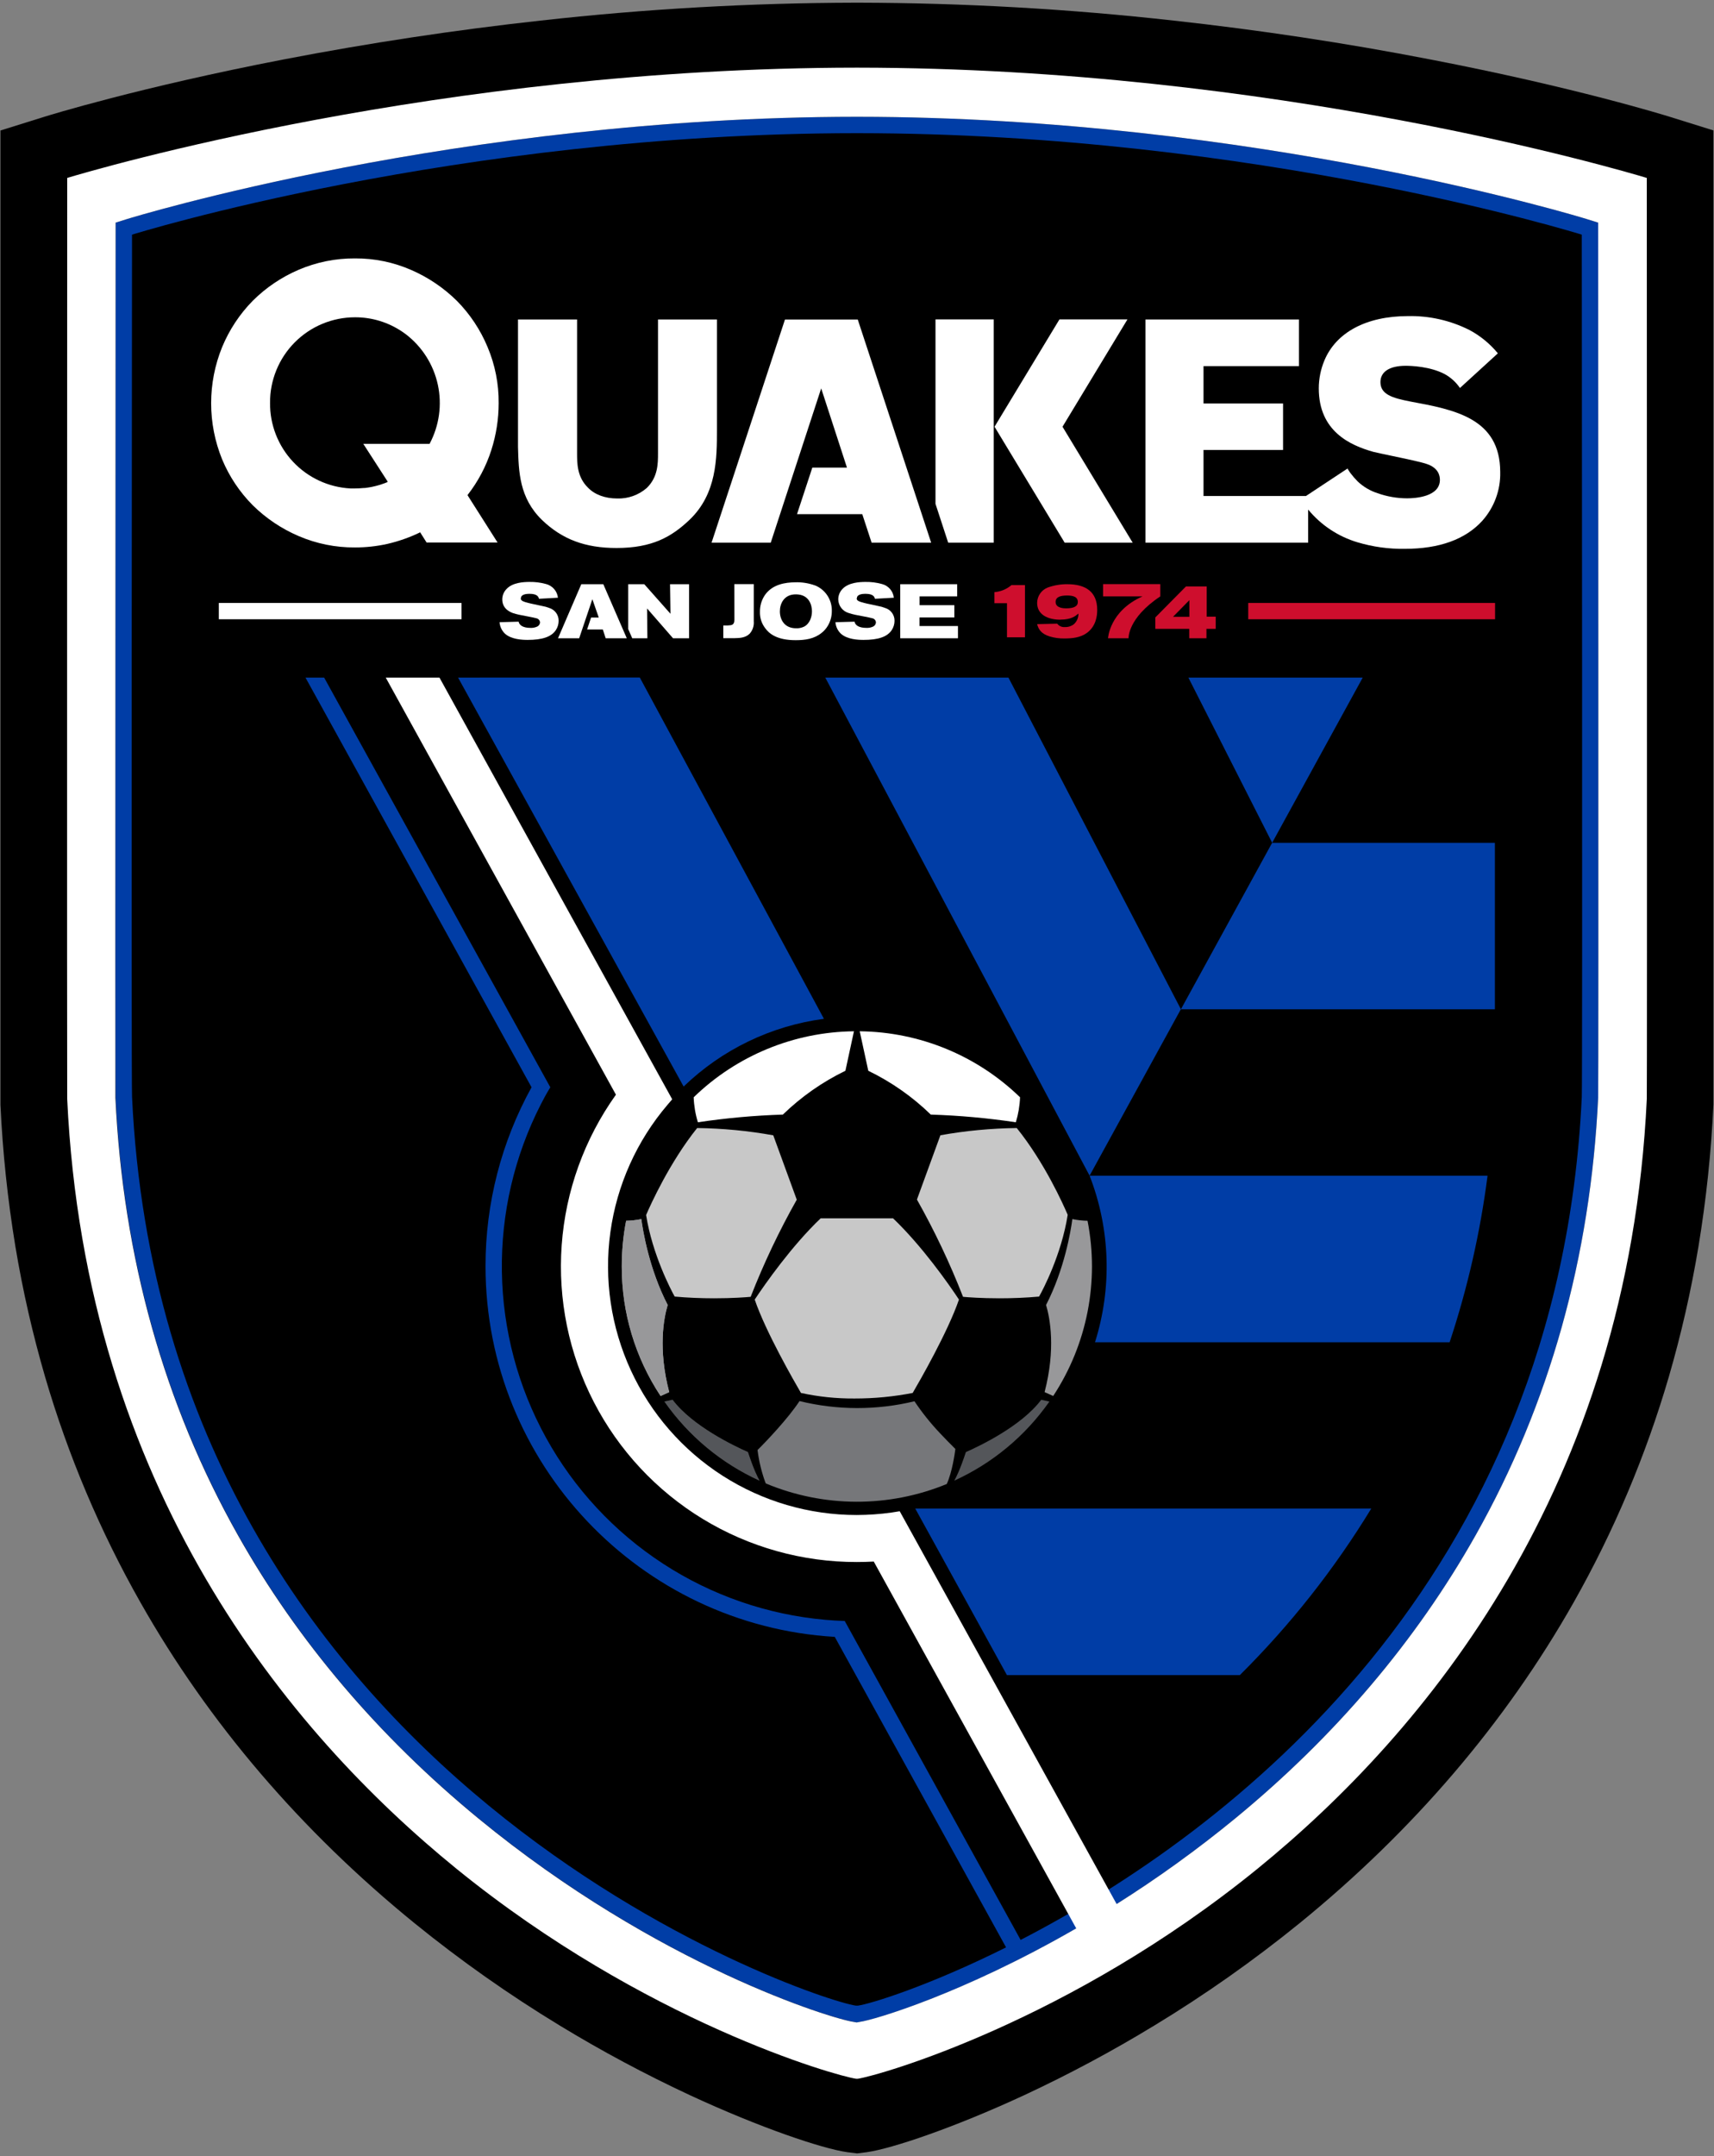 <svg width="618" height="777" viewBox="0 0 618 777" fill="none" xmlns="http://www.w3.org/2000/svg">
<rect x="0" y="0" width="618" height="777" fill="#808080" stroke="none"/>
<path d="M601.89 42.04C600.52 41.62 568 31.5 515.75 21.43C485.18 15.5 454 10.8 423.07 7.41C385.302 3.197 347.332 1.047 309.33 0.97H308.71C270.718 1.049 232.758 3.199 195 7.41C164.09 10.8 132.91 15.52 102.32 21.41C50.05 31.5 17.5 41.62 16.16 42.03L0.16 47.03V398.12C0.963 415.257 2.766 432.333 5.56 449.26C8.196 465.095 11.769 480.759 16.26 496.17C24.545 524.518 36.089 551.811 50.66 577.5C75.22 620.85 108.47 659.73 149.49 693.08C166.096 706.551 183.6 718.876 201.88 729.97C216.99 739.155 232.593 747.501 248.62 754.97C274.1 766.8 296.49 774.3 305.44 775.57L309.04 776.02L312.59 775.57C321.53 774.3 343.95 766.8 369.42 754.97C385.443 747.505 401.04 739.159 416.14 729.97C434.43 718.882 451.941 706.556 468.55 693.08C509.55 659.73 542.8 620.85 567.37 577.5C581.909 551.802 593.432 524.511 601.71 496.17C606.191 480.757 609.757 465.093 612.39 449.26C615.189 432.317 616.992 415.224 617.79 398.07V47L601.89 42.04Z" fill="black"/>
<path d="M85.85 553.2C107.36 591.38 136.54 625.73 172.57 655.31C237.33 708.51 300.5 727.6 307.78 728.61L308.96 728.82L310.12 728.61C317.42 727.61 380.59 708.53 445.36 655.31C481.36 625.73 510.57 591.38 532.08 553.2C558.65 506.06 573.49 453.03 576.23 395.58C576.4 391.76 576.23 80.23 576.23 80.23L572.08 78.93C570.9 78.57 452.74 42.19 309.24 42.09H308.67C165.19 42.19 47 78.57 45.83 78.93L41.69 80.23C41.69 80.23 41.52 391.76 41.69 395.59C44.42 453.03 59.27 506.06 85.85 553.2ZM47.6 84.56C47.6 84.56 164.44 48.08 308.67 47.99H309.24C453.48 48.08 570.33 84.56 570.33 84.56C570.33 91.16 570.62 388.94 570.33 395.31C562.06 570.25 442.74 660.5 368 699.08L304.58 584.15C302.22 584.07 299.9 583.94 297.58 583.73C276.707 581.878 256.609 574.927 239.051 563.49C221.493 552.052 207.013 536.477 196.884 518.133C186.754 499.789 181.284 479.239 180.956 458.287C180.628 437.334 185.45 416.622 195 397.97C195.46 397.06 195.94 396.17 196.42 395.27C196.55 395.04 197.82 392.74 198.42 391.82L116.87 244.18H110.14L191.65 391.82C180.751 411.552 175.043 433.728 175.06 456.27C175.06 527.43 230.86 585.73 300.98 589.87L362.75 701.77C334.66 715.77 313.82 722.15 309.3 722.77H308.96H308.61C292.14 720.42 59.27 642.19 47.61 395.3C47.28 388.94 47.6 91.16 47.6 84.56Z" fill="#003DA6"/>
<path d="M491.35 244.18H428.48L458.69 303.71L491.35 244.18Z" fill="#003DA6"/>
<path d="M165.16 244.18L246.49 391.56C260.309 378.222 278.04 369.666 297.08 367.15L230.68 244.15L165.16 244.18Z" fill="#003DA6"/>
<path d="M392.76 423.48L392.87 423.66L425.78 363.68L363.6 244.18H297.56L383.19 405.46L392.76 423.48Z" fill="#003DA6"/>
<path d="M458.68 303.72L425.78 363.72H539C539 350.05 539 330.72 539 303.72H458.68Z" fill="#003DA6"/>
<path d="M392.87 423.7C400.331 442.895 401.015 464.063 394.81 483.7H522.68C529.15 464.184 533.727 444.092 536.35 423.7H392.87Z" fill="#003DA6"/>
<path d="M363.05 603.64H447.05C465.203 585.624 481.108 565.478 494.42 543.64H330L363.05 603.64Z" fill="#003DA6"/>
<path d="M164.54 673.4C232.54 728.63 301.3 748.06 308.71 749.12H309H309.25C316.96 747.96 385.65 728.51 453.42 673.42C513.76 624.35 587.12 536.42 593.77 396.05C593.91 393.26 593.77 64.12 593.77 64.12C583.77 61.12 459.34 24.48 309.3 24.38H308.69C158.69 24.48 34.25 61.09 24.23 64.12C24.23 64.12 24.13 394.03 24.23 396.05C30.82 536.39 104.17 624.33 164.54 673.4ZM41.69 80.23L45.83 78.93C47.01 78.57 165.19 42.19 308.67 42.09H309.24C452.74 42.19 570.9 78.57 572.08 78.93L576.23 80.23C576.23 80.23 576.4 391.76 576.23 395.58C573.49 453.03 558.65 506.06 532.08 553.2C510.57 591.38 481.37 625.73 445.36 655.31C431.765 666.468 417.487 676.768 402.61 686.15L324.4 544.6C323.4 544.78 322.4 544.91 321.4 545.08C317.261 545.653 313.088 545.947 308.91 545.96C291.775 545.965 274.998 541.059 260.565 531.824C246.132 522.588 234.648 509.41 227.473 493.85C220.298 478.29 217.732 460.999 220.08 444.026C222.428 427.053 229.59 411.108 240.72 398.08C241.26 397.45 241.8 396.79 242.37 396.15L158.45 244.18H139.08L222.08 394.49C210.698 410.428 203.931 429.195 202.522 448.729C201.113 468.263 205.118 487.807 214.095 505.213C223.072 522.619 236.675 537.213 253.408 547.39C270.141 557.567 289.355 562.934 308.94 562.9C311 562.9 313.033 562.843 315.04 562.73L388.04 694.92C347.21 718.47 315.14 727.92 310.04 728.61L308.88 728.82L307.7 728.61C300.42 727.61 237.25 708.51 172.49 655.31C136.49 625.73 107.28 591.38 85.77 553.2C59.19 506.06 44.34 453.03 41.61 395.59C41.52 391.76 41.69 80.23 41.69 80.23Z" fill="white"/>
<path d="M264.78 210.5H271.78V223.86C271.851 224.664 271.76 225.475 271.511 226.243C271.261 227.011 270.86 227.721 270.33 228.33C268.82 229.85 266.77 229.94 264.8 229.98H260.8V225.39H262.37C263.86 225.32 264.73 225.27 264.8 223.39L264.78 210.5Z" fill="white"/>
<path d="M293.86 210.95C295.69 211.691 297.25 212.973 298.332 214.624C299.415 216.275 299.969 218.216 299.92 220.19C299.937 222.054 299.442 223.887 298.49 225.49C297.901 226.505 297.12 227.395 296.19 228.11C293.54 230.22 290.4 230.7 286.87 230.7C280.07 230.7 277.29 228.31 275.87 226.34C274.599 224.663 273.939 222.603 274 220.5C273.962 218.327 274.598 216.196 275.82 214.4C278.55 210.53 283.17 209.9 286.63 209.84C289.097 209.752 291.559 210.139 293.88 210.98M281.19 220.29C281.19 223.29 282.82 226.41 287.04 226.41C288.011 226.454 288.979 226.262 289.86 225.85C292.01 224.78 292.76 222.24 292.76 220.29C292.76 218.15 291.81 214.22 287.04 214.19C282.65 214.12 281.19 217.6 281.19 220.29Z" fill="white"/>
<path d="M308.87 215.56C308.868 215.807 308.945 216.049 309.09 216.25C309.56 216.85 311.52 217.25 312.59 217.52C313.92 217.8 315.28 218.07 316.59 218.38C317.453 218.523 318.298 218.758 319.11 219.08C320.11 219.371 320.987 219.983 321.605 220.822C322.223 221.66 322.548 222.678 322.53 223.72C322.528 224.907 322.181 226.067 321.53 227.06C319.9 229.52 316.62 230.6 311.38 230.6C309.38 230.6 305.52 230.43 303.23 228.4C302.059 227.309 301.345 225.816 301.23 224.22L308.11 224.03C308.34 225.3 309.65 226.27 312.42 226.27C313.251 226.307 314.078 226.143 314.83 225.79C315.113 225.651 315.354 225.44 315.529 225.178C315.705 224.917 315.809 224.614 315.83 224.3C315.811 223.945 315.676 223.607 315.444 223.337C315.213 223.068 314.898 222.882 314.55 222.81C313.69 222.54 309.31 221.75 308.34 221.54C307.58 221.38 306.829 221.18 306.09 220.94C305.003 220.643 304.041 220.002 303.347 219.114C302.653 218.226 302.265 217.137 302.24 216.01C302.239 214.584 302.8 213.215 303.8 212.2C305.99 209.92 309.91 209.71 312.06 209.71C314.06 209.673 316.054 209.925 317.98 210.46C319.119 210.742 320.142 211.368 320.913 212.251C321.684 213.135 322.165 214.234 322.29 215.4L315.46 215.78C315.29 215.13 314.96 213.99 312.04 213.99C311.11 213.99 308.97 214.11 308.97 215.56" fill="white"/>
<path d="M345.12 210.53V214.92H331.57V218.09H344.1V222.51H331.55V225.6H345.4V230.01H324.59V210.53H345.12Z" fill="white"/>
<path d="M187.75 215.56C187.746 215.809 187.827 216.053 187.98 216.25C188.44 216.85 190.41 217.25 191.48 217.52C192.81 217.8 194.15 218.07 195.48 218.38C196.343 218.521 197.188 218.756 198 219.08C199 219.371 199.876 219.984 200.494 220.822C201.112 221.66 201.438 222.679 201.42 223.72C201.425 224.908 201.077 226.07 200.42 227.06C198.8 229.52 195.5 230.6 190.25 230.6C188.31 230.6 184.41 230.43 182.12 228.4C180.952 227.307 180.238 225.815 180.12 224.22L186.99 224.03C187.25 225.3 188.54 226.27 191.29 226.27C192.124 226.309 192.954 226.144 193.71 225.79C193.994 225.653 194.237 225.443 194.413 225.181C194.589 224.919 194.691 224.615 194.71 224.3C194.687 223.943 194.547 223.605 194.312 223.335C194.077 223.066 193.76 222.882 193.41 222.81C192.55 222.54 188.16 221.75 187.2 221.54C186.447 221.38 185.702 221.18 184.97 220.94C184.24 220.68 181.1 219.56 181.1 216.01C181.101 215.301 181.241 214.6 181.514 213.946C181.787 213.292 182.187 212.699 182.69 212.2C184.85 209.92 188.77 209.71 190.94 209.71C192.939 209.675 194.933 209.928 196.86 210.46C197.996 210.746 199.018 211.373 199.788 212.256C200.558 213.138 201.041 214.236 201.17 215.4L194.33 215.78C194.16 215.13 193.82 213.99 190.9 213.99C189.98 213.99 187.83 214.11 187.83 215.56" fill="white"/>
<path d="M241.59 210.53L241.74 221.18L232.3 210.53H226.51V226.7L227.96 230.01H233.42L233.31 219.27L242.67 230.01H248.46V210.53H241.59Z" fill="white"/>
<path d="M217.53 210.53H209.59L201.2 230.01H208.83L213.58 215.93L215.89 222.54H213.12L211.68 226.85H217.35L218.39 230.01H225.99L217.53 210.53Z" fill="white"/>
<path d="M78.9 217.29H166.41V223.16H78.9V217.29Z" fill="white"/>
<path d="M337.3 115.09H358.3V195.57H341.88L337.3 181.57V115.09ZM406.52 115.09H382L358.59 153.78L383.88 195.57H408.4L383.1 153.78L406.52 115.09Z" fill="white"/>
<path d="M314.27 195.56L310.9 185.29H287.37L292.89 168.51H305.38L296.09 139.96L277.9 195.56H256.56L283.03 115.14H309.27L335.74 195.56H314.27Z" fill="white"/>
<path d="M222.55 179.64C218.17 179.64 214.41 178.25 212 175.73C208.07 171.9 208.07 166.99 208.07 163.39V115.13H186.77V161.07C187.01 170.07 187.25 179.43 195.42 187.38C202.71 194.38 211 197.48 222.29 197.48C235.12 197.48 242.13 193.48 248.59 187.35C258.5 177.92 258.5 165.03 258.5 154.87V115.13H237.25V163.39C237.25 166.99 237.25 171.93 233.18 175.87C230.236 178.419 226.441 179.765 222.55 179.64Z" fill="white"/>
<path d="M168.57 178.41C172.382 173.529 175.297 168.01 177.18 162.11C178.912 156.671 179.796 150.998 179.8 145.29C179.863 138.344 178.501 131.459 175.8 125.06C173.228 118.881 169.493 113.252 164.8 108.48C160.031 103.758 154.425 99.964 148.27 97.29C141.88 94.496 134.974 93.076 128 93.12C121.017 93.075 114.099 94.471 107.68 97.22C101.492 99.867 95.865 103.668 91.1 108.42C86.402 113.211 82.668 118.86 80.1 125.06C74.806 138.041 74.806 152.579 80.1 165.56C82.665 171.717 86.401 177.317 91.1 182.05C95.879 186.767 101.504 190.543 107.68 193.18C114.096 195.939 121.016 197.335 128 197.28C131.918 197.287 135.825 196.861 139.65 196.01C143.671 195.081 147.578 193.713 151.3 191.93L151.48 191.79L151.6 192L153.81 195.5H179.4L168.75 178.73L168.57 178.41ZM97.37 145.2C97.34 141.158 98.109 137.151 99.635 133.408C101.161 129.665 103.412 126.261 106.259 123.392C109.107 120.524 112.494 118.247 116.225 116.693C119.956 115.14 123.958 114.34 128 114.34C134.123 114.32 140.107 116.161 145.16 119.62C145.353 119.736 145.537 119.866 145.71 120.01L146.35 120.47C152.223 124.973 156.304 131.415 157.867 138.649C159.429 145.882 158.371 153.435 154.88 159.96H131L139.59 173.26L139.8 173.6L139.61 173.77L138.75 174.11L138.44 174.22L137.52 174.54L136.98 174.72C136.73 174.8 136.46 174.86 136.19 174.94L135.53 175.12L134.76 175.3L134.06 175.46C133.77 175.52 133.48 175.58 133.18 175.62C132.88 175.66 132.79 175.68 132.58 175.71C132.197 175.785 131.809 175.835 131.42 175.86H131.09C130.09 175.96 129 176.02 127.96 176.02C127.42 176.02 126.9 176.02 126.37 176.02C118.496 175.61 111.084 172.176 105.681 166.434C100.277 160.691 97.3 153.084 97.37 145.2Z" fill="white"/>
<path d="M508.48 144.69C501.99 143.43 497.73 142.12 497.73 137.69C497.73 133.97 501.03 131.82 506.81 131.82C508.81 131.82 515.62 132.04 520.91 134.82C523.107 136.033 524.987 137.746 526.4 139.82L540.07 127.33C537.23 123.874 533.737 121.013 529.79 118.91C522.93 115.466 515.334 113.75 507.66 113.91C492.66 113.91 481.72 119.77 477.5 129.96C476.184 133.13 475.504 136.528 475.5 139.96C475.5 155.38 486.74 160.47 495.21 162.84C496.27 163.1 498.66 163.61 501.42 164.19C506.52 165.26 512.87 166.59 514.62 167.27C518.62 168.67 519.17 171.4 519.17 172.91C519.17 179.09 510.17 179.58 507.34 179.58C503.711 179.573 500.109 178.947 496.69 177.73C494.012 176.872 491.562 175.423 489.52 173.49C488.567 172.532 487.682 171.51 486.87 170.43C486.8 170.34 486.65 170.1 486.41 169.75C486.17 169.4 485.87 168.84 485.87 168.84L470.87 178.75H433.94V162.15H462.62V145.4H433.94V131.94H468.35V115.13H413V195.57H471.67V183.63C476.291 189.237 482.477 193.341 489.44 195.42C494.979 197.076 500.739 197.872 506.52 197.78C518.98 197.78 528.39 194.37 534.47 187.66C538.77 182.837 541.076 176.56 540.92 170.1C540.88 150.67 524.41 147.63 508.48 144.69Z" fill="white"/>
<path d="M450.06 217.29H539.06V223.16H450.06V217.29Z" fill="#CE0E2D"/>
<path d="M358.54 213.39C360.808 213.217 362.961 212.328 364.69 210.85H369.56V229.66H363.08V217.37H358.54V213.39Z" fill="#CE0E2D"/>
<path d="M382.37 223.32C377.78 223.32 373.95 221.5 373.95 217.26C373.961 216.068 374.326 214.907 375 213.924C375.673 212.941 376.623 212.181 377.73 211.74C380.019 210.915 382.437 210.505 384.87 210.53C391.39 210.53 395.61 213.22 395.61 219.78C395.61 221.87 395.23 225.55 392 228C389.56 229.82 386.55 230.08 383.8 230.08C381.983 230.119 380.17 229.869 378.43 229.34C375.43 228.41 374.43 226.77 373.94 224.92L381.19 224.75C381.513 225.177 381.94 225.514 382.43 225.727C382.921 225.941 383.458 226.025 383.99 225.97C385.135 226.019 386.26 225.665 387.17 224.97C387.712 224.486 388.143 223.891 388.431 223.224C388.719 222.557 388.859 221.836 388.84 221.11C387.84 221.94 386.37 223.29 382.37 223.29M380.61 216.92C380.61 219.2 383.66 219.23 384.45 219.23C387.2 219.23 388.62 218.48 388.62 216.96C388.62 215.13 387.07 214.52 384.27 214.61C382.8 214.66 380.61 214.93 380.61 216.92Z" fill="#CE0E2D"/>
<path d="M427.61 211.34H435.08V222.24H438.34V226.62H435V230.01H428.79V226.62H416.56V222.5L427.61 211.34ZM428.84 216.28L422.94 222.28H428.84V216.28Z" fill="#CE0E2D"/>
<path d="M418.36 214.92C406.52 222.78 406.91 230.01 406.91 230.01H399.51C399.51 230.01 400 220.21 411.94 214.92H397.73V210.5H418.36V214.92Z" fill="#CE0E2D"/>
<path d="M240.75 470.27C234.1 457.45 231.82 443.6 231.24 439.32C229.435 439.691 227.601 439.895 225.76 439.93C224.711 445.364 224.185 450.886 224.19 456.42C224.168 473.008 229.038 489.235 238.19 503.07L241.3 501.67C237.22 486.12 239.3 475.11 240.75 470.27Z" fill="#A6A8AB"/>
<path d="M242.5 504.43L239.57 505.08C248.247 517.475 260.088 527.316 273.86 533.58C273.26 532.58 271.78 529.69 269.67 523.28C264.87 521.17 249.68 513.96 242.5 504.43Z" fill="#333333"/>
<path d="M307.9 371.64L304.82 385.87C296.51 389.898 288.897 395.228 282.27 401.66C272.012 401.984 261.781 402.908 251.63 404.43C250.737 401.508 250.226 398.483 250.11 395.43C265.613 380.387 286.3 371.871 307.9 371.64ZM309.98 371.64L313.07 385.87C321.381 389.893 328.991 395.224 335.61 401.66C345.876 401.984 356.113 402.909 366.27 404.43C367.159 401.507 367.67 398.483 367.79 395.43C352.287 380.388 331.6 371.872 310 371.64H309.98Z" fill="white"/>
<path d="M345.76 468.32C341.76 480 331.48 497.86 329.08 501.97C322.162 503.318 315.128 503.987 308.08 503.97C301.596 504.02 295.126 503.349 288.79 501.97C286.41 497.87 276.08 479.97 272.12 468.32C275.91 462.62 285.46 448.99 295.9 439.04H322C332.42 448.99 342 462.62 345.76 468.32ZM278.81 409.13C269.752 407.497 260.574 406.618 251.37 406.5C241.45 418.89 234.62 433.99 232.96 437.85C235.21 452.1 241.96 464.9 243.26 467.24C247.88 467.66 252.67 467.86 257.52 467.86C264.1 467.86 268.89 467.49 270.66 467.33C275.371 455.287 280.924 443.592 287.28 432.33L278.81 409.13ZM366.6 406.5C357.367 406.61 348.159 407.483 339.07 409.11L330.61 432.28C336.971 443.556 342.525 455.269 347.23 467.33C349 467.49 353.79 467.86 360.37 467.86C365.24 467.86 370.03 467.66 374.65 467.24C376 464.88 382.74 452.07 384.97 437.78C383.29 433.86 376.57 418.89 366.6 406.5Z" fill="#C8C8C8"/>
<path d="M241.28 501.67L238.17 503.07C229.018 489.235 224.149 473.008 224.17 456.42C224.166 450.886 224.691 445.364 225.74 439.93C227.581 439.895 229.416 439.691 231.22 439.32C231.8 443.6 234.08 457.45 240.73 470.27C239.3 475.11 237.22 486.12 241.28 501.67ZM376.64 501.67L379.74 503.07C391.975 484.456 396.42 461.786 392.12 439.93C390.282 439.894 388.451 439.69 386.65 439.32C386.08 443.6 383.79 457.45 377.17 470.27C378.61 475.11 380.68 486.12 376.64 501.67Z" fill="#98989A"/>
<path d="M269.67 523.28C271.78 529.69 273.26 532.57 273.86 533.58C260.088 527.316 248.247 517.475 239.57 505.08L242.5 504.43C249.68 513.96 264.87 521.17 269.67 523.28ZM348.26 523.28C346.15 529.69 344.67 532.57 344.06 533.58C357.838 527.317 369.686 517.475 378.37 505.08L375.43 504.43C368.26 513.96 353.06 521.17 348.26 523.28Z" fill="#54565A"/>
<path d="M344 521.69C342.79 520.5 340.93 518.62 338.94 516.5C335.547 512.923 332.463 509.066 329.72 504.97C316.096 508.263 301.882 508.239 288.27 504.9C284.27 511.04 276.27 519.45 273.14 522.54C273.63 526.484 274.559 530.362 275.91 534.1C275.98 534.28 276.06 534.43 276.14 534.59C286.466 538.908 297.543 541.147 308.736 541.18C319.929 541.212 331.018 539.038 341.37 534.78C343.32 530.47 344.27 523.78 344.47 522.16L344 521.69Z" fill="#76777A"/>
</svg>
